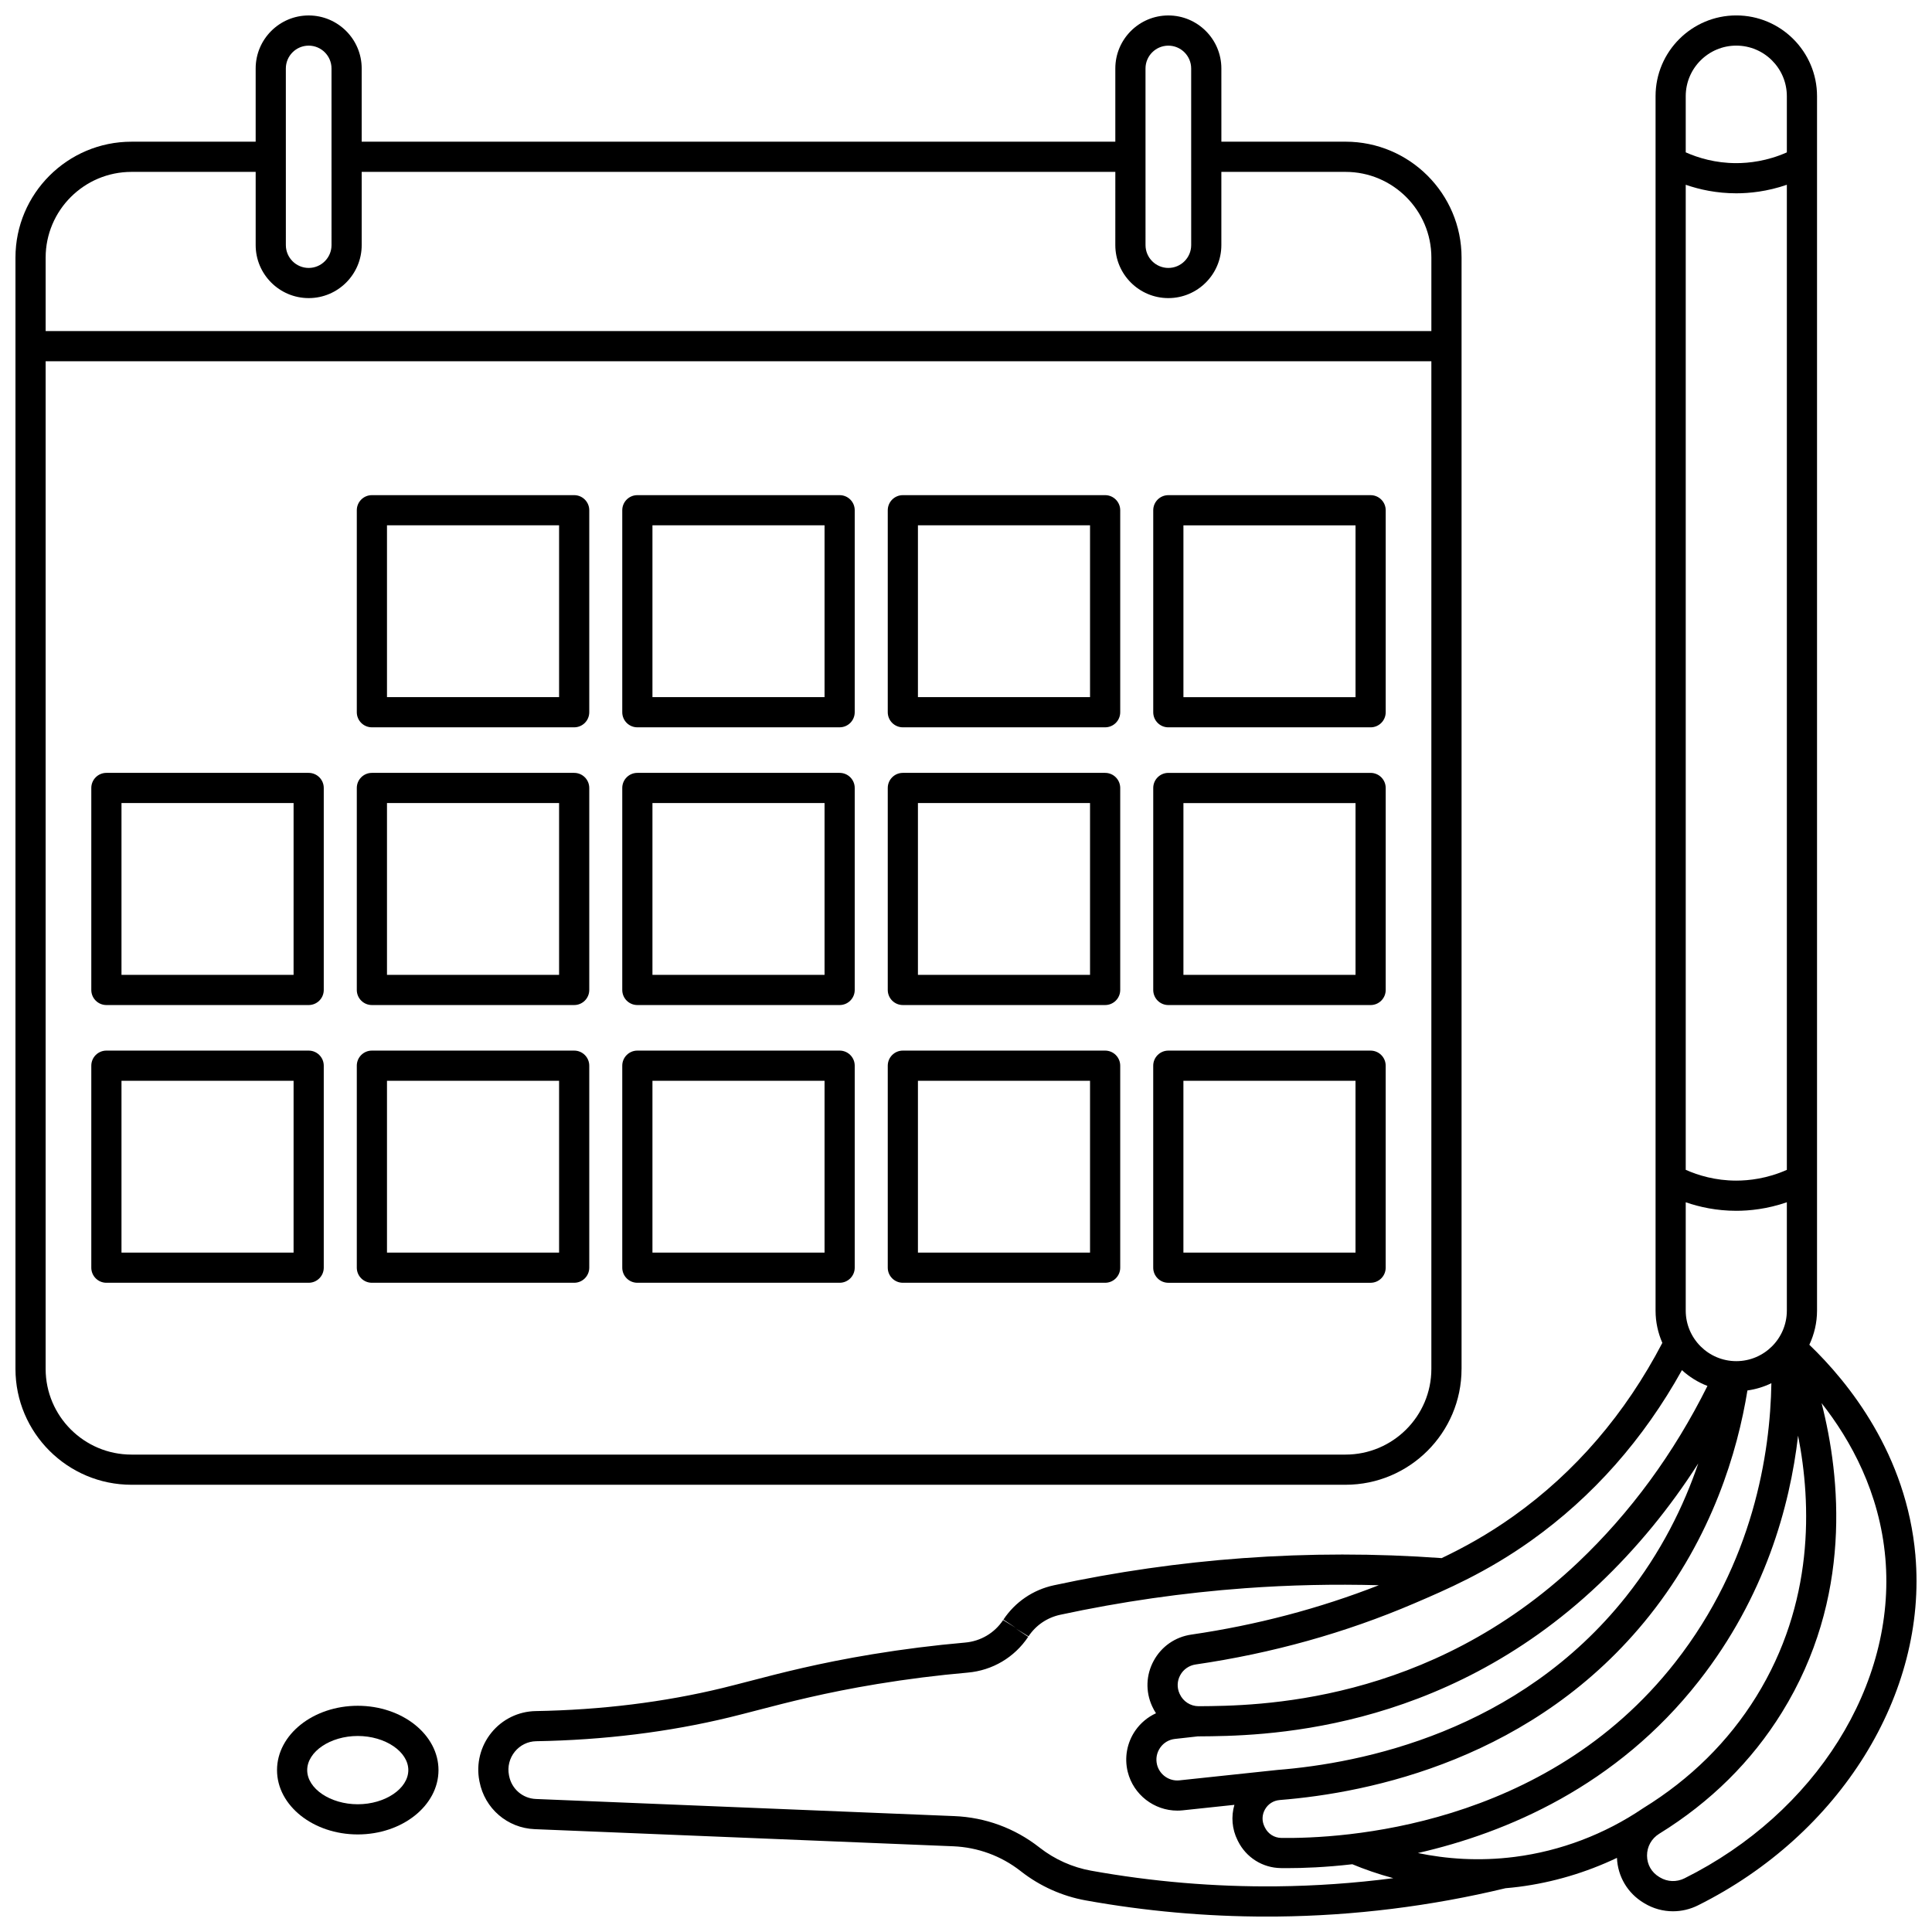 <?xml version="1.0" encoding="UTF-8"?>
<!-- Uploaded to: ICON Repo, www.svgrepo.com, Generator: ICON Repo Mixer Tools -->
<svg width="800px" height="800px" version="1.1" viewBox="144 144 512 512" xmlns="http://www.w3.org/2000/svg">
 <defs>
  <clipPath id="b">
   <path d="m270 148.09h381.9v503.81h-381.9z"/>
  </clipPath>
  <clipPath id="a">
   <path d="m148.09 148.09h383.91v389.91h-383.91z"/>
  </clipPath>
 </defs>
 <g clip-path="url(#b)">
  <path d="m651.61 556.21c-2.336-26.793-17.691-45.824-28.117-55.836 1.293-2.754 2.039-5.812 2.039-9.051v-321.84c0-11.797-9.598-21.395-21.395-21.395-11.797 0-21.395 9.598-21.395 21.395v321.84c0 3.043 0.648 5.934 1.797 8.555-9.809 18.789-23.059 34.23-39.426 45.895-6.844 4.879-13.184 8.336-19.059 11.145-17.488-1.27-35.211-1.27-52.684 0.008-16.777 1.223-33.625 3.644-50.078 7.191-5.508 1.188-10.258 4.418-13.371 9.094l3.328 2.219-3.414-2.086c-2.281 3.422-5.949 5.594-10.055 5.953-8.184 0.715-16.457 1.758-24.594 3.098-14.148 2.328-24.293 4.969-32.449 7.094-2.559 0.664-4.957 1.289-7.266 1.852-15.496 3.762-32.152 5.816-49.508 6.113-4.57 0.078-8.848 2.164-11.734 5.723-2.906 3.582-4.07 8.23-3.199 12.746l0.047 0.238c1.371 7.113 7.383 12.289 14.621 12.586l110.89 4.535c6.535 0.27 12.719 2.535 17.867 6.555l0.164 0.129c4.984 3.891 10.895 6.539 17.086 7.656 15.809 2.852 31.941 4.293 48.008 4.293 0.895 0 1.789-0.004 2.684-0.012 20.383-0.203 40.762-2.731 60.582-7.504 1.164-0.102 2.34-0.219 3.531-0.371 8.977-1.152 17.785-3.766 26-7.672 0.207 4.934 2.824 9.367 7.102 11.934l0.211 0.125c2.32 1.395 4.926 2.094 7.539 2.094 2.254 0 4.516-0.52 6.621-1.57 37.664-18.77 60.824-56.027 57.621-92.727zm-168.07 74.859c-1.824-0.027-3.469-1.062-4.293-2.707l-0.129-0.258c-0.738-1.477-0.699-3.148 0.113-4.586 0.816-1.441 2.231-2.348 3.887-2.488l0.094-0.012c23.586-1.875 67.617-10.727 97.961-48.926 16.609-20.906 23.281-43.41 25.914-59.605 2.246-0.312 4.379-0.973 6.348-1.926-0.312 18.582-4.766 47.523-25.492 73.977-34.523 44.062-88.641 46.746-104.4 46.531zm-32.086-23.902c0.922-1.324 2.312-2.152 3.918-2.332l6.125-0.684c0.051 0 0.098 0.004 0.145 0.004h0.086c15.809-0.102 63.922-0.414 106.02-40.348 9.957-9.445 18.754-20.156 26.312-31.988-3.828 11.25-9.812 23.555-19.148 35.301-28.488 35.863-70.113 44.172-92.391 45.934-0.023 0.004-0.047 0.008-0.07 0.012h-0.035l-25.848 2.746c-2.727 0.293-5.277-1.496-5.941-4.156-0.383-1.57-0.09-3.164 0.832-4.488zm166.08-153.14c-5.223 2.32-10.082 2.848-13.398 2.848-5.527 0-10.094-1.391-13.398-2.859v-261.05c3.676 1.273 8.199 2.262 13.398 2.262 3.422 0 8.168-0.453 13.398-2.262zm-26.797 37.293v-28.707c3.676 1.273 8.199 2.262 13.398 2.262 3.422 0 8.168-0.453 13.398-2.262v28.707c0 7.387-6.012 13.398-13.398 13.398-7.387 0-13.398-6.012-13.398-13.398zm13.398-335.23c7.387 0 13.398 6.012 13.398 13.398v14.898c-5.223 2.32-10.082 2.848-13.398 2.848-5.527 0-10.094-1.391-13.398-2.859v-14.887c0-7.387 6.012-13.398 13.398-13.398zm-54.383 396.2c16.371-11.664 29.789-26.855 39.98-45.188 1.957 1.789 4.242 3.219 6.762 4.184-8.91 17.891-20.414 33.594-34.254 46.727-39.801 37.762-85.535 38.055-100.56 38.152h-0.035c-2.144 0-4.102-1.262-4.992-3.215l-0.055-0.117c-0.723-1.582-0.656-3.363 0.176-4.887 0.844-1.551 2.34-2.586 4.098-2.844 20.223-2.945 39.691-8.383 57.859-16.164 8.555-3.664 19.203-8.227 31.023-16.648zm-67.434 91.609c-16.445 0.168-33-1.234-49.195-4.152-4.922-0.887-9.621-2.992-13.578-6.082l-0.164-0.129c-6.481-5.062-14.25-7.914-22.469-8.25l-110.89-4.535c-3.512-0.145-6.434-2.656-7.102-6.121l-0.043-0.219c-0.426-2.199 0.145-4.461 1.555-6.203 1.395-1.719 3.457-2.727 5.66-2.766 17.945-0.305 35.191-2.438 51.258-6.336 2.352-0.57 4.789-1.207 7.394-1.883 7.996-2.082 17.945-4.672 31.734-6.941 7.941-1.309 16.012-2.324 23.992-3.023 6.539-0.574 12.375-4.031 16.012-9.484l-3.328-2.219 3.414 2.086c1.957-2.938 4.941-4.965 8.406-5.711 16.09-3.469 32.57-5.836 48.973-7.035 11.754-0.859 23.621-1.113 35.453-0.793-15.742 6.168-32.426 10.566-49.688 13.082-4.273 0.621-7.906 3.144-9.965 6.926-2.047 3.754-2.207 8.141-0.434 12.031l0.055 0.113c0.285 0.621 0.613 1.215 0.98 1.777-2.172 0.996-4.066 2.562-5.461 4.562-2.227 3.199-2.965 7.203-2.023 10.984 1.504 6.047 7.008 10.254 13.129 10.254 0.469 0 0.941-0.023 1.418-0.074l13.719-1.457c-0.906 3.086-0.641 6.434 0.832 9.379l0.129 0.258c2.164 4.328 6.508 7.059 11.332 7.125 0.527 0.008 1.094 0.012 1.703 0.012 4.148 0 10.109-0.207 17.254-1.031 3.106 1.293 6.75 2.586 10.855 3.691-10.254 1.328-20.582 2.059-30.914 2.164zm63.172-7.812c-9.648 1.238-18.352 0.523-25.734-1.012 23.527-5.371 52.625-17.707 74.48-45.602 17.469-22.293 24.098-46.207 26.277-65.012 3.602 18.305 4.242 44.391-11.078 69.137-7.379 11.918-17.441 21.859-29.91 29.547-0.043 0.027-0.082 0.055-0.125 0.082-0.008 0.004-0.016 0.008-0.02 0.012-10.129 6.863-21.848 11.305-33.891 12.848zm44.922 5.688c-2.09 1.039-4.512 0.957-6.477-0.223l-0.223-0.133c-2.039-1.223-3.215-3.285-3.231-5.652-0.016-2.371 1.188-4.535 3.215-5.793 0.023-0.016 0.051-0.031 0.074-0.047 13.512-8.344 24.434-19.145 32.457-32.113 18.777-30.332 15.543-62.324 10.516-81.965 7.727 9.82 15.379 23.672 16.895 41.066 2.922 33.449-18.469 67.551-53.227 84.859z"/>
 </g>
 <path d="m238.81 596.05c-11.797 0-21.395 7.644-21.395 17.047 0 9.398 9.598 17.047 21.395 17.047s21.395-7.644 21.395-17.047c0-9.398-9.598-17.047-21.395-17.047zm0 26.098c-7.262 0-13.398-4.144-13.398-9.047 0-4.902 6.137-9.047 13.398-9.047 7.262 0 13.398 4.144 13.398 9.047-0.004 4.902-6.137 9.047-13.398 9.047z"/>
 <g clip-path="url(#a)">
  <path d="m531.33 506.77v-294.51c0-16.934-13.793-30.711-30.746-30.711h-32.906l-0.004-19.402c0-7.746-6.301-14.051-14.051-14.051-7.746 0-14.051 6.301-14.051 14.051v19.406h-199.72v-19.406c0-7.75-6.305-14.051-14.051-14.051-7.746 0-14.047 6.301-14.047 14.051v19.406h-32.91c-16.953-0.004-30.746 13.773-30.746 30.707v294.51c0 16.934 13.793 30.707 30.746 30.707h321.73c16.953 0 30.75-13.773 30.75-30.707zm-83.758-344.62c0-3.336 2.715-6.051 6.051-6.051 3.336 0 6.051 2.715 6.051 6.051l0.004 46.805c0 3.336-2.715 6.051-6.051 6.051s-6.051-2.715-6.051-6.051zm-227.82 0c0-3.34 2.715-6.055 6.051-6.055 3.336 0 6.051 2.715 6.051 6.051l0.004 46.809c0 3.336-2.715 6.051-6.051 6.051-3.336 0-6.051-2.715-6.051-6.051zm-40.906 27.402h32.91v19.402c0 7.746 6.301 14.047 14.051 14.047 7.746 0.004 14.047-6.297 14.047-14.047v-19.402h199.72l-0.004 19.402c0 7.746 6.301 14.047 14.051 14.047 7.746 0 14.051-6.301 14.051-14.047v-19.402h32.906c12.543 0 22.75 10.188 22.75 22.711v19.473h-367.23v-19.473c0-12.523 10.203-22.711 22.75-22.711zm-22.75 317.22v-267.04h367.23v267.04c0 12.523-10.207 22.711-22.75 22.711h-321.73c-12.547 0-22.75-10.188-22.75-22.711z"/>
 </g>
 <path d="m225.8 422.42h-53.605c-2.207 0-4 1.789-4 4v53.527c0 2.207 1.789 4 4 4h53.605c2.207 0 4-1.789 4-4v-53.527c0-2.207-1.793-4-4-4zm-4 53.527h-45.605v-45.531h45.609z"/>
 <path d="m296.16 422.42h-53.605c-2.207 0-4 1.789-4 4v53.527c0 2.207 1.789 4 4 4h53.605c2.207 0 4-1.789 4-4v-53.527c0-2.207-1.789-4-4-4zm-3.996 53.527h-45.609v-45.531h45.609z"/>
 <path d="m366.51 422.42h-53.605c-2.207 0-4 1.789-4 4v53.527c0 2.207 1.789 4 4 4h53.605c2.207 0 4-1.789 4-4v-53.527c0-2.207-1.789-4-4-4zm-3.996 53.527h-45.609v-45.531h45.609z"/>
 <path d="m436.87 422.42h-53.605c-2.207 0-4 1.789-4 4v53.527c0 2.207 1.789 4 4 4h53.605c2.207 0 4-1.789 4-4v-53.527c-0.004-2.207-1.793-4-4-4zm-4 53.527h-45.609v-45.531h45.609z"/>
 <path d="m511.22 479.95v-53.527c0-2.207-1.789-4-4-4h-53.605c-2.207 0-4 1.789-4 4v53.527c0 2.207 1.789 4 4 4h53.605c2.211-0.004 4-1.793 4-4zm-7.996-4h-45.609v-45.531h45.609z"/>
 <path d="m225.8 348.82h-53.605c-2.207 0-4 1.789-4 4v53.527c0 2.207 1.789 4 4 4h53.605c2.207 0 4-1.789 4-4v-53.527c0-2.207-1.793-4-4-4zm-4 53.531h-45.605v-45.531h45.609z"/>
 <path d="m296.16 348.82h-53.605c-2.207 0-4 1.789-4 4v53.527c0 2.207 1.789 4 4 4h53.605c2.207 0 4-1.789 4-4v-53.527c0-2.207-1.789-4-4-4zm-3.996 53.531h-45.609v-45.531h45.609z"/>
 <path d="m366.51 348.82h-53.605c-2.207 0-4 1.789-4 4v53.527c0 2.207 1.789 4 4 4h53.605c2.207 0 4-1.789 4-4v-53.527c0-2.207-1.789-4-4-4zm-3.996 53.531h-45.609v-45.531h45.609z"/>
 <path d="m436.87 348.82h-53.605c-2.207 0-4 1.789-4 4v53.527c0 2.207 1.789 4 4 4h53.605c2.207 0 4-1.789 4-4v-53.527c-0.004-2.207-1.793-4-4-4zm-4 53.531h-45.609v-45.531h45.609z"/>
 <path d="m453.62 410.35h53.605c2.207 0 4-1.789 4-4v-53.527c0-2.207-1.789-4-4-4h-53.605c-2.207 0-4 1.789-4 4v53.527c0.004 2.207 1.793 4 4 4zm4-53.527h45.609v45.531h-45.609z"/>
 <path d="m296.16 275.22h-53.605c-2.207 0-4 1.789-4 4v53.527c0 2.207 1.789 4 4 4h53.605c2.207 0 4-1.789 4-4v-53.527c0-2.211-1.789-4-4-4zm-3.996 53.527h-45.609v-45.531h45.609z"/>
 <path d="m366.51 275.22h-53.605c-2.207 0-4 1.789-4 4v53.527c0 2.207 1.789 4 4 4l53.605-0.004c2.207 0 4-1.789 4-4v-53.527c0-2.207-1.789-3.996-4-3.996zm-3.996 53.527h-45.609v-45.531h45.609z"/>
 <path d="m436.87 275.22h-53.605c-2.207 0-4 1.789-4 4v53.527c0 2.207 1.789 4 4 4h53.605c2.207 0 4-1.789 4-4v-53.527c-0.004-2.211-1.793-4-4-4zm-4 53.527h-45.609v-45.531h45.609z"/>
 <path d="m453.62 336.75h53.605c2.207 0 4-1.789 4-4v-53.527c0-2.207-1.789-4-4-4h-53.605c-2.207 0-4 1.789-4 4v53.527c0.004 2.211 1.793 4 4 4zm4-53.527h45.609v45.531h-45.609z"/>
</svg>